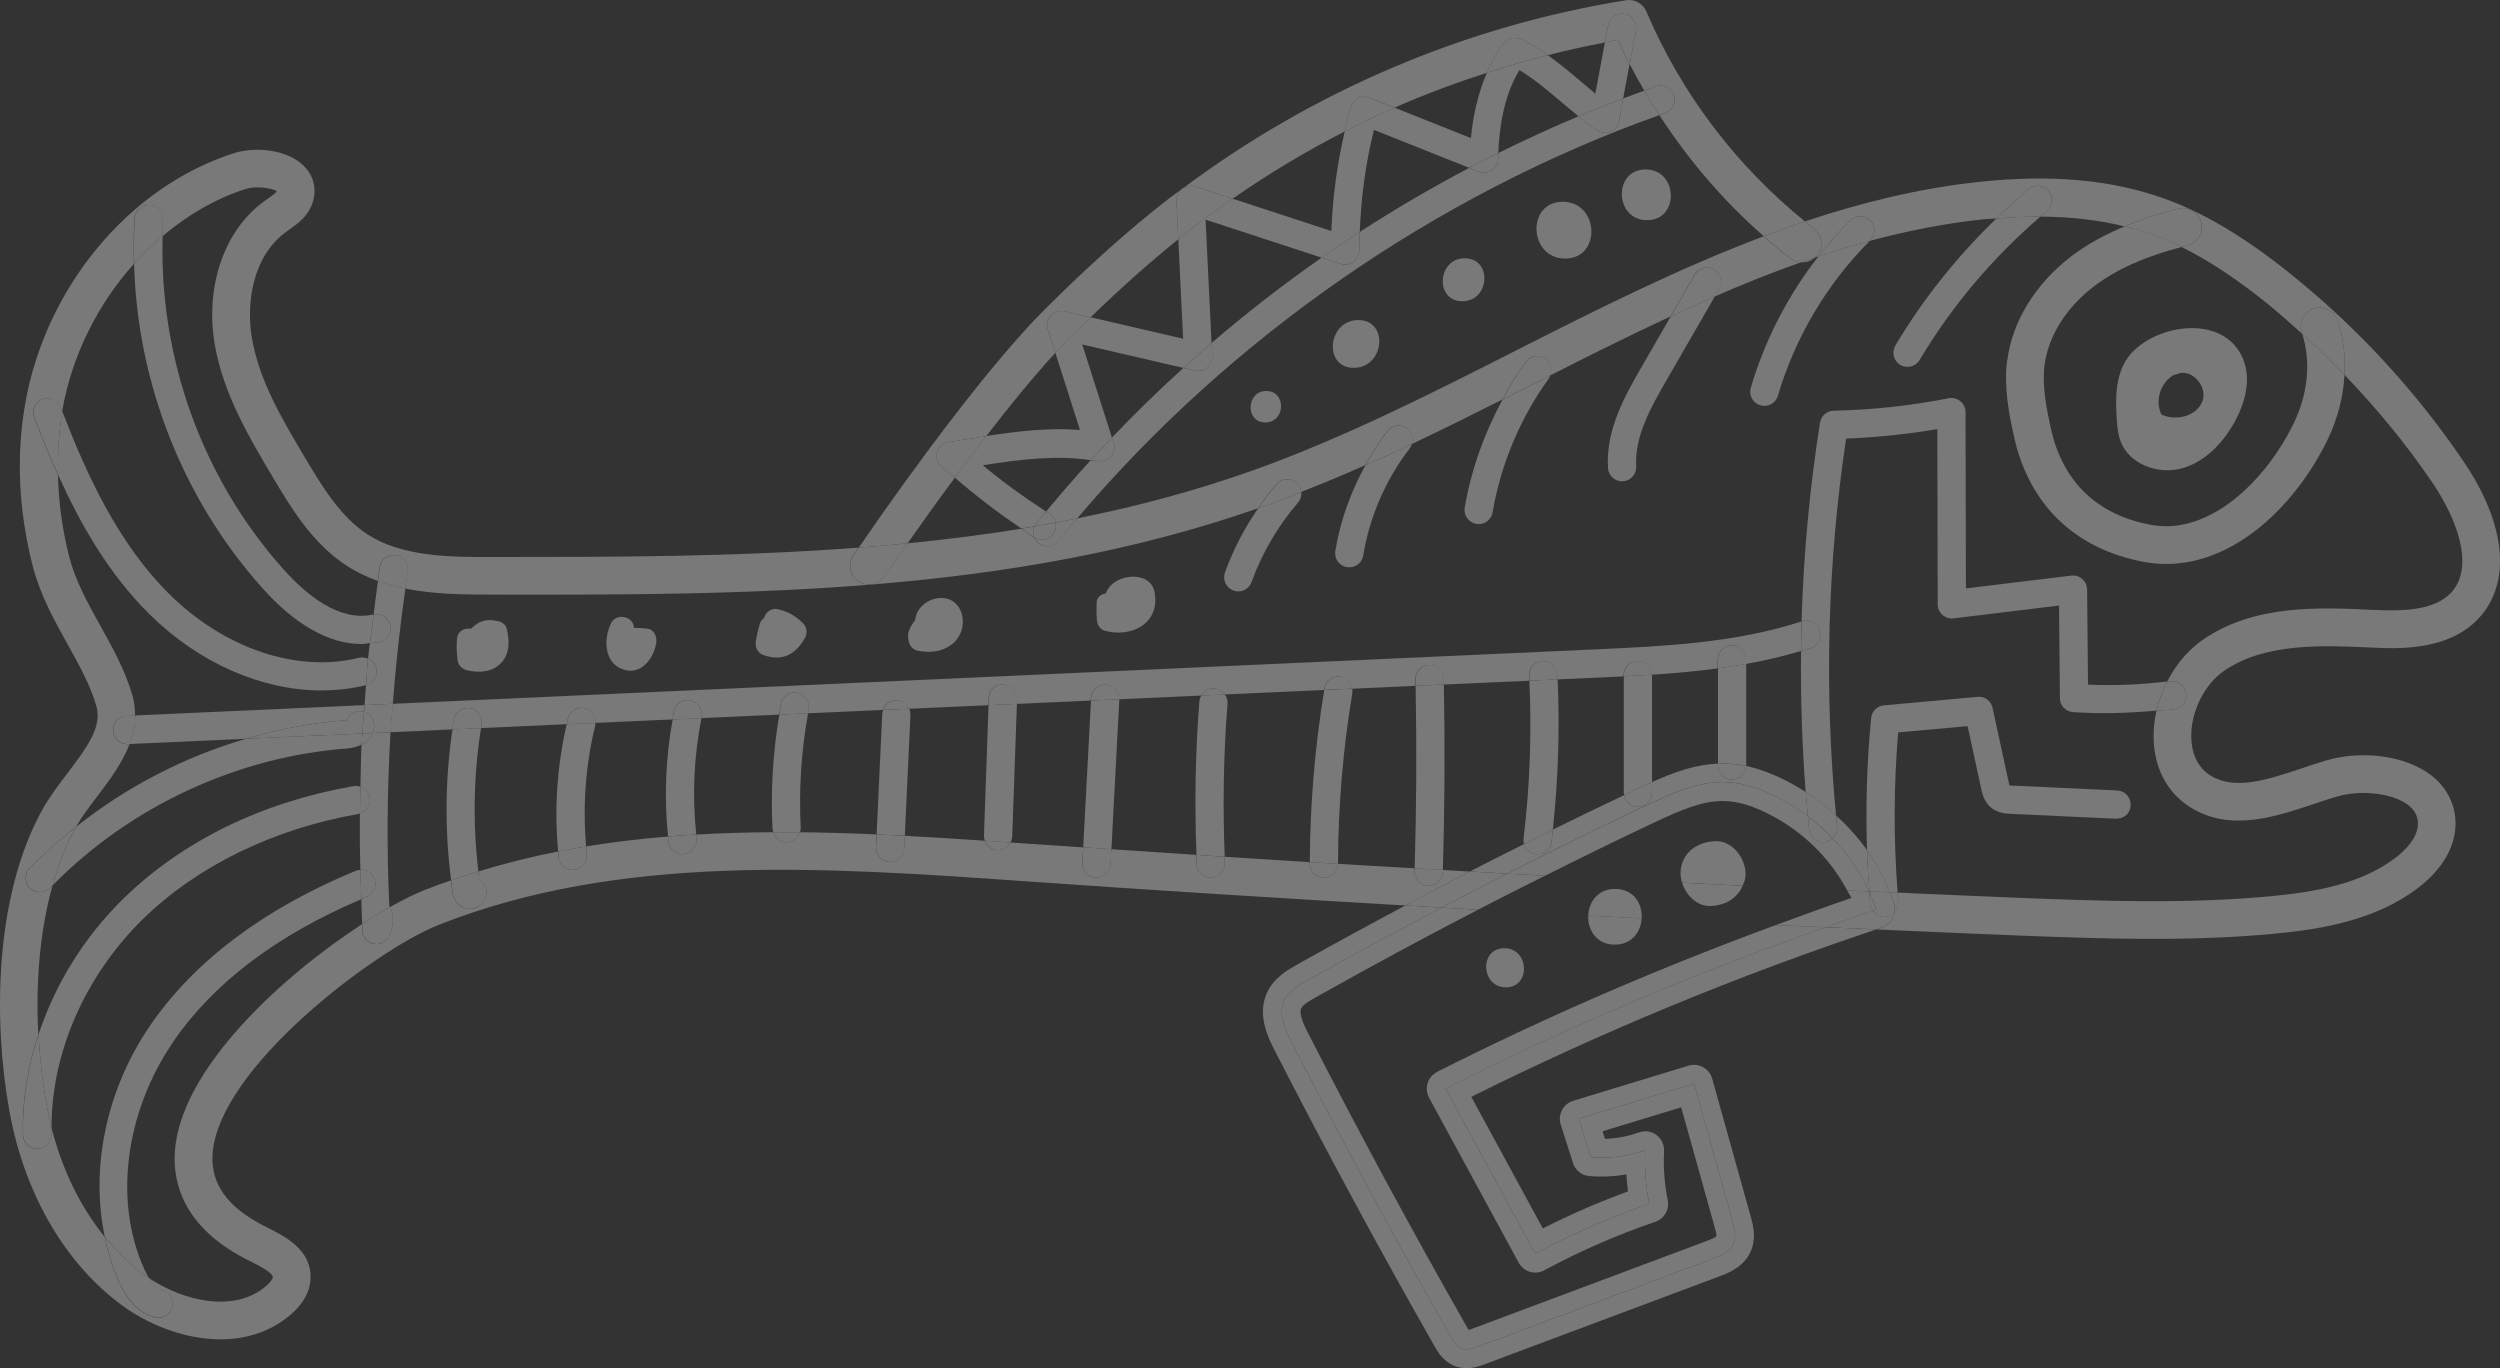 <?xml version="1.0" encoding="UTF-8"?><svg id="Layer_2" xmlns="http://www.w3.org/2000/svg" viewBox="0 0 523.75 286.63"><rect x="0" y="0" width="523.75" height="286.63" fill="#333333" stroke="none"/><g id="Layer_1-2"><g opacity=".34"><path d="m465.99,140.51c8.53-5.89,20.73-5.3,30.57-4.86,5.72.29,16.37.78,22.77-6.16,6.87-7.44,5.68-19.67-3.16-32.74-10.16-14.99-22.49-28.33-36.64-39.64-9.51-7.6-17.81-12.53-26.15-15.52-11.11-3.98-23.88-5.11-39.08-3.45-12.43,1.36-24.45,4.33-36.16,8.24.64.52,1.25,1.07,1.91,1.58,1.72,1.33,2.04,3.81.7,5.54-.15.19-.35.29-.52.44.25-.08.5-.15.74-.23,2.06-2.64,4.28-5.16,6.65-7.53,1.16-1.15,3.03-1.15,4.19,0,1.15,1.16,1.15,3.03,0,4.19-.03.03-.05.06-.08.09,7.65-2.05,15.43-3.61,23.43-4.48,1.08-.12,2.05-.12,3.1-.21,2.19-2.11,4.42-4.19,6.76-6.15,1.25-1.05,3.12-.88,4.17.37,1.05,1.25.88,3.12-.37,4.17-.47.39-.88.83-1.34,1.22,6.39.03,12.23.71,17.6,2.05,3.38-1.41,7.07-2.66,11.3-3.72,2.11-.52,4.26.76,4.79,2.87.53,2.11-.76,4.26-2.87,4.79-.45.11-.83.25-1.28.37,5.51,2.72,11.22,6.46,17.58,11.54,2.65,2.12,5.17,4.37,7.68,6.63-.03-.08-.03-.16-.05-.24-.71-2.06.39-4.31,2.45-5.01,2.06-.7,4.31.39,5.01,2.45,1.23,3.58,1.7,7.47,1.48,11.42,6.75,7.02,12.97,14.55,18.46,22.65,5.13,7.58,8.85,17.59,3.9,22.95-3.6,3.9-10.45,3.91-16.6,3.63-11-.53-24.7-1.16-35.41,6.25-3.12,2.15-5.68,5.24-7.49,8.76.22-.03.45-.03.67-.06,1.6-.16,3.1.95,3.31,2.57.2,1.62-.95,3.1-2.57,3.31-1.21.15-2.43.17-3.65.28-.44,1.94-.66,3.93-.61,5.89.17,6.32,2.95,11.46,7.84,14.46,8.24,5.07,17.58,1.94,25.82-.82,1.54-.51,3.06-1.02,4.56-1.47,5.14-1.54,11.77-.8,15.06,1.69,1.45,1.1,2.11,2.38,2.09,4.04-.05,3.03-2.93,5.7-4.65,7.01-7.33,5.63-17.31,7.25-26.12,8.08-17.82,1.7-36.19.98-52.38.36-8.59-.33-17.23-.74-25.85-1.11.05.62.07,1.25.12,1.88.07.85-.23,1.63-.76,2.22-.2,1.44-1.16,2.71-2.63,3.2-.4.13-.79.28-1.18.42,10,.43,20.02.9,29.99,1.28,16.45.63,35.08,1.35,53.44-.39,9.92-.94,21.25-2.83,30.17-9.68,4.91-3.78,7.66-8.44,7.73-13.15.07-4.14-1.79-7.85-5.22-10.45-5.33-4.04-14.41-5.26-22.08-2.96-1.57.47-3.17,1.01-4.79,1.55-7.24,2.43-14.09,4.71-19.19,1.58-3.25-1.99-4.01-5.42-4.08-7.95-.14-5.36,2.7-11.14,6.92-14.05Z" fill="#fff" stroke-width="0"/><path d="m302.28,182.25c0,.13,0,.27,0,.4-.05,1.6-1.36,2.87-2.96,2.87h-.09c-1.63-.05-2.92-1.42-2.87-3.05,0-.19,0-.37,0-.56-5.36-.31-10.71-.62-16.07-.94-.04,1.6-1.34,2.89-2.95,2.89h-.01c-1.64,0-2.96-1.33-2.95-2.97,0-.09,0-.18,0-.27-5.95-.37-11.88-.75-17.82-1.13.02.42,0,.85.02,1.26.07,1.63-1.19,3.02-2.82,3.09h-.13c-1.58,0-2.89-1.24-2.96-2.82-.03-.64,0-1.29-.03-1.93-5.94-.39-11.88-.78-17.82-1.18l-.17,3.14c-.09,1.58-1.39,2.8-2.95,2.8h-.16c-1.63-.09-2.88-1.48-2.8-3.11l.17-3.22c-3.92-.27-7.85-.51-11.77-.78-1.15-.08-2.31-.16-3.46-.24-.5.94-1.47,1.6-2.6,1.6h-.11c-1.25-.04-2.28-.86-2.67-1.97-5.57-.38-11.16-.73-16.75-1.03l-.12,2.67c-.08,1.58-1.38,2.82-2.96,2.82h-.14c-1.63-.08-2.89-1.46-2.82-3.1l.12-2.68c-5.35-.24-10.71-.4-16.05-.46-.35,1.16-1.38,2.04-2.66,2.11h-.15c-1.32,0-2.41-.89-2.78-2.11-5.41.02-10.8.18-16.16.49.03.28.03.56.06.84.19,1.62-.98,3.09-2.6,3.27-.12.01-.23.02-.34.02-1.48,0-2.76-1.11-2.93-2.62-.04-.37-.05-.73-.08-1.1-5.76.47-11.48,1.15-17.16,2.08.05.55.05,1.1.11,1.66.17,1.62-1,3.08-2.63,3.26-.11,0-.21.01-.32.01-1.49,0-2.77-1.12-2.94-2.64-.04-.41-.04-.82-.08-1.23-5.63,1.1-11.2,2.49-16.71,4.18.07.56.09,1.12.16,1.67.49.29.9.7,1.15,1.17.63,1.19.47,2.67-.41,3.77-.6.75-1.77,1.26-2.8,1.26-.24,0-.47-.03-.68-.08-.72-.19-2.49-.92-2.89-3.65-.11-.76-.15-1.52-.25-2.28-1.88.66-3.76,1.32-5.63,2.06-2.02.8-4.49,2.03-7.19,3.56.16.25.32.51.39.81.45,1.76.24,3.69-.58,5.31-.51,1.01-1.54,1.62-2.64,1.62-.2,0-.4-.02-.6-.06-1.31-.27-2.27-1.39-2.35-2.72-.03-.47-.02-.94-.05-1.4-16.65,10.83-38.33,30.49-39.23,48.01-.33,6.39,1.96,15.41,14.73,22.06l1.22.62c1.61.81,4.6,2.32,4.59,3.26,0,.23-.29.9-1.35,1.82-6.47,5.63-17.07,3.4-24.64-1.65.88,1.44,1.8,2.3,2.75,2.54,1.58.4,2.55,2.01,2.15,3.59-.34,1.34-1.55,2.24-2.87,2.24-.24,0-.48-.03-.72-.09-4.71-1.19-6.93-6.05-7.65-7.65-1.33-2.93-2.22-6.06-2.9-9.26-5.08-6.27-8.91-14.08-11.15-22.93,0,.49-.06.99-.04,1.48.05,1.63-1.23,3-2.87,3.05h-.09c-1.59,0-2.91-1.26-2.96-2.87-.22-7.02.94-14.16,3.22-21.08-.55-10.24.19-21.31,2.99-31.27-.18.18-.38.34-.56.53-.58.6-1.35.9-2.13.9s-1.48-.27-2.06-.83c-1.18-1.14-1.21-3.01-.07-4.19,3.03-3.13,6.33-5.98,9.74-8.69,1.19-2.07,2.76-4.17,4.45-6.39,2.55-3.35,5.24-6.96,6.76-10.92l-.36.02h-.14c-1.57,0-2.88-1.24-2.96-2.82-.07-1.63,1.19-3.01,2.82-3.09l1.78-.08c0-1.36-.11-2.74-.53-4.18-1.49-5.2-4.14-9.98-6.71-14.6-2.72-4.89-5.28-9.51-6.56-14.55-1.47-5.78-2.21-11.49-2.35-17.11-1.84-4.08-3.49-8.14-4.99-12.05-.58-1.52.18-3.24,1.71-3.82,1.52-.57,3.23.18,3.82,1.71.11.29.23.58.34.87,2.01-11.71,7.47-22.46,15.04-30.92-.09-3.19-.07-6.38.14-9.58.11-1.63,1.57-2.85,3.14-2.76,1.63.11,2.87,1.51,2.76,3.14-.07,1.13-.01,2.26-.05,3.4,5.22-4.39,11.07-7.86,17.4-9.87.8-.26,1.68-.35,2.52-.35,1.92,0,3.69.5,4.01.8-.12.35-1.21,1.12-1.87,1.57l-.78.55c-8.33,6.05-12.39,17.78-10.35,29.89,1.74,10.36,7.22,19.58,12.06,27.72,3.92,6.59,8.36,14.06,15.67,18.79,2.05,1.33,4.22,2.33,6.44,3.13.14-.97.23-1.96.38-2.93.26-1.62,1.79-2.72,3.38-2.47,1.62.26,2.72,1.77,2.47,3.38-.19,1.2-.3,2.41-.48,3.62,6.05,1.22,12.22,1.26,17.61,1.27,53.71.09,109.04.08,161.03-18.08,1.2-1.74,2.47-3.44,3.86-5.06,1.07-1.24,2.94-1.37,4.18-.31.59.51.92,1.21,1,1.94,4.52-1.77,9.01-3.63,13.46-5.62,1.37-2.48,2.86-4.89,4.59-7.13,1-1.31,2.87-1.54,4.15-.53,1.02.79,1.36,2.1.98,3.25,6.4-3.03,12.72-6.17,18.98-9.33,1.48-2.73,3.09-5.38,4.91-7.9.95-1.32,2.79-1.64,4.13-.66,1.14.82,1.46,2.29.94,3.53,8.49-4.31,16.89-8.49,25.26-12.39l5.04-8.74c.82-1.41,2.62-1.91,4.04-1.08,1.42.81,1.9,2.62,1.08,4.04l-.93,1.62c6-2.61,12.03-5.04,18.12-7.18-.76-.05-1.51-.24-2.16-.74-1.95-1.51-3.85-3.08-5.7-4.7-17.71,6.69-34.79,15.26-51.52,23.75-17.92,9.1-36.45,18.5-55.38,25.26-12.1,4.32-24.44,7.59-36.93,10.1-1.33,1.57-2.68,3.13-3.97,4.73-.59.72-1.44,1.1-2.3,1.1-.65,0-1.32-.21-1.86-.65-.39-.32-.64-.72-.83-1.15-.02,0-.03,0-.05-.01-.92-.58-1.77-1.26-2.68-1.87-7.92,1.29-15.89,2.28-23.88,3.07-1.77,2.53-3.4,4.87-4.77,6.9-.77,1.13-2,1.73-3.27,1.73-.76,0-1.53-.22-2.21-.68-1.8-1.22-2.27-3.68-1.05-5.48.34-.5.73-1.06,1.09-1.58-25.76,1.97-51.76,1.97-77.34,1.97-8.13,0-18.24-.02-25.53-4.74-5.76-3.73-9.69-10.35-13.17-16.2-4.7-7.91-9.57-16.09-11.06-25-1.18-6.97,0-16.97,7.21-22.2l.66-.47c1.63-1.14,3.85-2.69,4.81-5.47.98-2.83.36-5.66-1.71-7.77-3.46-3.55-10.17-4.18-14.67-2.77-22.05,7-39.68,28.25-43.85,52.89-1.83,10.82-1.29,22.11,1.63,33.56,1.54,6.03,4.47,11.32,7.31,16.43,2.46,4.43,4.78,8.61,6.03,12.95,1.19,4.17-1.5,8.12-6.08,14.13-1.86,2.45-3.79,4.98-5.27,7.66C-1.25,187.97-1.36,214.08,1.91,232.43c3.02,16.98,11.09,31.31,22.7,40.33,6.05,4.7,13.98,7.83,21.57,7.83,5.37,0,10.58-1.57,14.83-5.27,3.29-2.87,4.03-5.73,4.06-7.63.11-5.9-5.33-8.64-8.93-10.45l-1.12-.57c-7.37-3.84-10.81-8.63-10.5-14.66.93-18.08,34.08-42.97,47.27-48.2,38.22-15.16,81.22-12.12,123.05-9.18,26.41,1.86,52.98,3.52,79.57,5.07,4.5-2.4,8.99-4.79,13.51-7.11-1.88-.11-3.76-.22-5.64-.33Z" fill="#fff" stroke-width="0"/><path d="m380.23,53.95c-.96.32-1.91.66-2.86,1,1.04.07,2.06-.27,2.86-1Z" fill="#fff" stroke-width="0"/><path d="m200.03,100.08c-.93-.81-1.92-1.54-2.83-2.37-.84-.77-1.17-1.96-.83-3.04.33-1.09,1.26-1.89,2.39-2.06l4.03-.64c1.24-.2,2.54-.4,3.82-.59,4.98-6.45,10.01-12.6,14.48-17.46l-1.57-4.91c-.32-1.02-.08-2.12.64-2.9.72-.78,1.8-1.11,2.85-.88l5.45,1.26c6.41-6.21,12.49-11.62,18.39-16.36l-.39-8.11c-.04-.89.36-1.71,1.01-2.3-.88.66-1.81,1.27-2.68,1.95-8.31,6.45-16.86,14.1-26.13,23.37-11.24,11.26-27.62,33.41-38.75,49.69,3.41-.26,6.82-.56,10.22-.9,2.94-4.18,6.32-8.9,9.91-13.75Z" fill="#fff" stroke-width="0"/><path d="m250.33,39.06l7.88,2.58c7.52-5.22,15.37-9.94,23.51-14.1.4-1.71.8-3.42,1.28-5.12.23-.81.78-1.48,1.54-1.85.76-.37,1.62-.4,2.41-.1l5.22,2.08c6.31-2.78,12.78-5.18,19.34-7.31.94-2.17,2.05-4.3,3.55-6.19.83-1.04,2.25-1.4,3.48-.88,1.93.82,3.84,2.02,5.73,3.38,3.96-1,7.95-1.89,11.97-2.65l.68-3.62c.3-1.6,1.87-2.65,3.45-2.36,1.6.3,2.66,1.84,2.36,3.45l-1.32,7.04c.97,1.89,2,3.74,3.06,5.57.81-.29,1.61-.61,2.43-.9,1.56-.52,3.23.27,3.78,1.81.54,1.55-.27,3.23-1.81,3.78-.41.14-.82.31-1.23.46,6.1,9.4,13.43,17.97,21.87,25.37,2.86-1.08,5.73-2.14,8.63-3.11-14.45-11.71-25.93-26.84-33.22-43.98-.71-1.67-2.49-2.65-4.25-2.36-33.59,5.37-65.55,19-92.77,39.34.73-.44,1.62-.61,2.44-.34Z" fill="#fff" stroke-width="0"/><path d="m375.21,54.21c.65.5,1.4.69,2.16.74.95-.34,1.91-.68,2.86-1,.17-.15.37-.26.52-.44,1.33-1.72,1.02-4.2-.7-5.54-.65-.51-1.26-1.06-1.91-1.58-2.9.97-5.77,2.03-8.63,3.11,1.85,1.62,3.75,3.19,5.7,4.7Z" fill="#fff" stroke-width="0"/><path d="m179.86,121.78c.68.46,1.45.68,2.21.68,1.27,0,2.5-.6,3.27-1.73,1.38-2.03,3-4.38,4.77-6.9-3.4.34-6.81.63-10.22.9-.35.51-.74,1.07-1.09,1.58-1.22,1.8-.75,4.26,1.05,5.48Z" fill="#fff" stroke-width="0"/><path d="m302.86,228.09c6.26,11.52,12.52,23.04,18.78,34.56,7.66-4.13,15.65-7.62,23.88-10.43-.75-3.7-1.03-7.5-.84-11.27-3.62,1.31-7.53,1.82-11.36,1.5l-2.57-8.07c8.05-2.45,16.11-4.91,24.16-7.36l8.06,28.84c.43,1.55.86,3.25.2,4.73-.75,1.68-2.65,2.48-4.37,3.13-16.35,6.12-32.69,12.24-49.04,18.36-1.18.44-2.5.88-3.66.39-.98-.42-1.58-1.41-2.11-2.34-11.62-20.38-22.78-41.02-33.46-61.9-1.38-2.7-2.77-5.88-1.5-8.63.88-1.89,2.8-3.04,4.62-4.06,9.37-5.28,18.84-10.38,28.36-15.39-2.53-.14-5.07-.3-7.6-.45-7.6,4.05-15.18,8.17-22.7,12.4-1.92,1.08-4.81,2.71-6.26,5.84-2.2,4.74.35,9.7,1.57,12.08,10.69,20.88,21.98,41.77,33.55,62.07.65,1.14,1.75,3.04,3.99,4.01.91.39,1.81.53,2.66.53,1.65,0,3.09-.54,3.92-.86l49.03-18.36c1.79-.66,5.12-1.91,6.6-5.22,1.26-2.84.47-5.69-.01-7.39l-8.06-28.84c-.28-1.02-.97-1.89-1.9-2.39-.93-.51-2.03-.62-3.05-.32l-24.16,7.36c-1.01.31-1.86,1.01-2.35,1.94-.49.93-.59,2.03-.27,3.03l2.57,8.07c.48,1.52,1.83,2.6,3.42,2.73,2.59.23,5.21.1,7.77-.34.07,1.19.18,2.38.33,3.56-6.09,2.22-12.07,4.83-17.84,7.75l-14.98-27.57c27.36-13.63,55.88-25.4,84.83-35.07-3.53-.15-7.05-.29-10.59-.45-27.24,9.55-53.9,20.79-79.65,33.83Z" fill="#fff" stroke-width="0"/><path d="m373.21,167.49c1.94,1.03,3.78,2.25,5.54,3.56-.16-1.7-.31-3.41-.44-5.11-1.06-.68-2.13-1.34-3.25-1.93-3.4-1.81-6.43-2.94-9.26-3.55-.06,1.58-1.34,2.84-2.93,2.84s-2.96-1.32-2.96-2.96v-.36c-4.58.18-8.93,1.67-13.81,3.86v2.26c0,1.63-1.32,2.96-2.96,2.96-1.47,0-2.63-1.09-2.86-2.49-4.99,2.37-9.97,4.76-14.96,7.22-.09.85-.15,1.71-.25,2.56-.18,1.5-1.46,2.61-2.93,2.61-.12,0-.24,0-.36-.02-1.21-.14-2.17-1-2.49-2.11-3.79,1.9-7.58,3.79-11.37,5.74,2.61.15,5.22.31,7.84.46,9.54-4.85,19.14-9.6,28.82-14.16,11.09-5.23,17.3-7.43,28.63-1.39Z" fill="#fff" stroke-width="0"/><path d="m383.92,175.61c3.15,3.26,5.78,7,7.65,11.14.02,0,.03,0,.05,0-.21-2.87-.38-5.75-.47-8.63-1.86-2.63-4.05-5.06-6.48-7.28.07.78.12,1.56.2,2.35.1.95-.3,1.81-.95,2.42Z" fill="#fff" stroke-width="0"/><path d="m391.62,186.86s0-.07,0-.1c-.02,0-.03,0-.05,0,.02.04.04.07.05.11Z" fill="#fff" stroke-width="0"/><path d="m396.91,191.1c-.49.54-1.16.92-1.94.98-.08,0-.17,0-.26,0-.99,0-1.84-.52-2.38-1.29-3.3,1.1-6.55,2.31-9.82,3.46,3.53.16,7.06.3,10.59.45.4-.13.79-.28,1.18-.42,1.47-.49,2.43-1.77,2.63-3.2Z" fill="#fff" stroke-width="0"/><path d="m315.75,183.04c-2.61-.14-5.22-.31-7.84-.46-4.51,2.33-9.01,4.72-13.51,7.11,2.53.15,5.07.3,7.6.45,4.56-2.4,9.14-4.77,13.74-7.1Z" fill="#fff" stroke-width="0"/><path d="m301.07,224.57c-.95.48-1.67,1.33-1.98,2.35-.32,1.02-.21,2.12.3,3.06l18.78,34.56c1.04,1.91,3.42,2.63,5.34,1.59,7.44-4.01,15.27-7.43,23.29-10.17,1.87-.64,2.98-2.57,2.59-4.51-.68-3.39-.94-6.85-.77-10.3.07-1.32-.53-2.58-1.59-3.37-1.06-.78-2.43-.99-3.68-.54-2.27.82-4.69,1.28-7.11,1.35l-.51-1.59,16.48-5.02,6.97,24.96c.12.42.48,1.71.42,2.01-.19.25-.92.61-2.18,1.08l-49.05,18.36c-.27.11-.5.18-.68.24-.11-.17-.21-.35-.27-.45-11.51-20.19-22.74-40.97-33.38-61.75-.6-1.18-2.01-3.92-1.44-5.17.38-.82,1.94-1.7,2.98-2.28,11.25-6.33,22.62-12.47,34.04-18.38-2.54-.14-5.07-.3-7.61-.45-9.52,5.01-18.99,10.11-28.36,15.39-1.82,1.02-3.74,2.17-4.62,4.06-1.27,2.75.12,5.93,1.5,8.63,10.69,20.88,21.84,41.52,33.46,61.9.53.93,1.13,1.92,2.11,2.34,1.16.49,2.48.05,3.66-.39,16.35-6.12,32.69-12.24,49.04-18.36,1.72-.65,3.62-1.44,4.37-3.13.66-1.47.23-3.17-.2-4.73l-8.06-28.84c-8.05,2.45-16.11,4.91-24.16,7.36l2.57,8.07c3.84.32,7.74-.19,11.36-1.5-.19,3.77.1,7.57.84,11.27-8.23,2.81-16.23,6.31-23.88,10.43-6.26-11.52-12.52-23.04-18.78-34.56,25.76-13.04,52.41-24.27,79.65-33.83-3.51-.16-6.99-.29-10.5-.45-24.19,8.89-47.99,19.14-70.94,30.75Zm-27.38-19.04h-.05.05Zm34.27,73.5h.05-.05Z" fill="#fff" stroke-width="0"/><path d="m346.26,172.45c6.23-2.93,10.43-4.64,14.63-4.64,3.19,0,6.39.98,10.47,3.16,6.82,3.64,12.23,9.18,15.62,15.59,1.54.07,3.07.13,4.6.2-1.87-4.14-4.5-7.88-7.65-11.14-.46.43-1.02.75-1.69.82-.1,0-.2.01-.3.01-1.5,0-2.78-1.13-2.94-2.66-.09-.91-.15-1.83-.23-2.74-1.76-1.31-3.6-2.53-5.54-3.56-11.33-6.04-17.54-3.84-28.63,1.39-9.68,4.56-19.28,9.31-28.82,14.16,2.64.15,5.27.29,7.9.43,7.53-3.77,15.07-7.47,22.6-11.02Z" fill="#fff" stroke-width="0"/><path d="m391.62,186.86s-.04-.07-.05-.11c-1.53-.07-3.07-.13-4.6-.2.28.53.65,1.03.9,1.57-5.31,1.8-10.58,3.75-15.85,5.69,3.51.16,7,.29,10.5.45,3.28-1.15,6.53-2.37,9.82-3.46-.29-.41-.51-.88-.56-1.42-.07-.84-.1-1.69-.16-2.53Z" fill="#fff" stroke-width="0"/><path d="m323.65,183.47c-2.63-.14-5.26-.28-7.9-.43-4.6,2.34-9.18,4.7-13.74,7.1,2.54.14,5.07.3,7.61.45,4.67-2.42,9.35-4.78,14.03-7.12Z" fill="#fff" stroke-width="0"/><path d="m81.82,153.4l-3.76.17c-.16.4-.31.8-.59,1.14-.49.6-1.1.99-1.73,1.3-.15,2.94-.15,5.89-.23,8.84.98.34,1.78,1.16,1.96,2.25.26,1.49-.67,2.87-2.08,3.29-.04,3.94,0,7.88.1,11.83,1.23-.08,2.45.56,2.95,1.78.62,1.51-.1,3.24-1.6,3.87-.39.16-.75.34-1.14.51.07,1.74.08,3.47.17,5.21,2.03-1.32,3.99-2.51,5.82-3.55-.05-.08-.07-.19-.13-.27-.56-12.11-.45-24.25.25-36.36Z" fill="#fff" stroke-width="0"/><path d="m81.76,130.93c.37,1.59-.62,3.18-2.21,3.55-.67.16-1.36.16-2.04.23-.12,1.09-.3,2.18-.41,3.27.83.35,1.5,1.03,1.73,1.97.39,1.58-.58,3.17-2.15,3.57-.12,1.39-.21,2.79-.31,4.19l5.93-.27c.61-8.08,1.47-16.13,2.64-24.14-1.94-.39-3.86-.92-5.75-1.6-.35,2.33-.61,4.67-.91,7.01,1.55-.33,3.11.64,3.47,2.21Z" fill="#fff" stroke-width="0"/><path d="m85.42,119.7c.26-1.61-.85-3.13-2.47-3.38-1.59-.26-3.13.85-3.38,2.47-.15.97-.23,1.96-.38,2.93,1.89.69,3.81,1.21,5.75,1.6.18-1.2.29-2.41.48-3.62Z" fill="#fff" stroke-width="0"/><path d="m75.92,194.99c.08,1.33,1.05,2.45,2.35,2.72.2.04.4.06.6.06,1.1,0,2.13-.61,2.64-1.62.82-1.61,1.03-3.55.58-5.31-.08-.3-.24-.56-.39-.81-1.84,1.04-3.79,2.23-5.82,3.55.03.47.02.94.05,1.4Z" fill="#fff" stroke-width="0"/><path d="m437.44,143.44l-.19-19.94c0-.84-.37-1.64-1.01-2.2-.63-.56-1.48-.81-2.31-.71l-22.07,2.68-.08-36.94c0-.89-.4-1.72-1.08-2.28-.68-.56-1.58-.79-2.45-.62-7.89,1.57-16,2.44-24.09,2.61-1.44.03-2.64,1.08-2.87,2.5-2.17,13.8-3.45,27.72-3.87,41.66.02,0,.03,0,.05-.02,1.55-.52,3.23.34,3.73,1.9.51,1.56-.34,3.22-1.9,3.73-.66.21-1.32.38-1.98.57-.11,9.86.21,19.72.97,29.55,2.28,1.46,4.39,3.11,6.36,4.91-2.49-26.29-1.8-52.83,2.11-78.96,6.41-.24,12.81-.91,19.11-1.99l.08,36.73c0,.85.36,1.65,1,2.21.64.56,1.48.82,2.32.72l22.1-2.69.18,19.4c0,1.55,1.21,2.82,2.75,2.93,5.81.39,11.67.21,17.49-.32.48-2.11,1.24-4.17,2.23-6.1-5.49.66-11.04.9-16.58.66Z" fill="#fff" stroke-width="0"/><path d="m455.44,148.6c1.62-.21,2.77-1.69,2.57-3.31-.21-1.62-1.71-2.73-3.31-2.57-.22.03-.45.03-.67.06-.99,1.93-1.75,3.98-2.23,6.1,1.21-.11,2.44-.13,3.65-.28Z" fill="#fff" stroke-width="0"/><path d="m383.92,175.61c.65-.61,1.05-1.47.95-2.42-.08-.78-.13-1.56-.2-2.35-1.96-1.8-4.08-3.45-6.36-4.91.13,1.71.28,3.41.44,5.11,1.85,1.38,3.57,2.9,5.17,4.56Z" fill="#fff" stroke-width="0"/><path d="m378.75,171.05c.09.91.14,1.83.23,2.74.15,1.53,1.44,2.66,2.94,2.66.1,0,.2,0,.3-.01.67-.07,1.24-.39,1.69-.82-1.6-1.66-3.32-3.18-5.17-4.56Z" fill="#fff" stroke-width="0"/><path d="m420.47,75.68c-.66,5.49.37,10.84,1.48,15.84,3.14,14.25,12.83,23.56,27.26,26.21,1.56.28,3.1.42,4.62.42,14.58,0,27.24-12.52,33.8-26.03,2.12-4.38,3.29-9.03,3.55-13.59-2.86-2.98-5.82-5.86-8.89-8.62,1.89,5.71,1.27,12.53-1.75,18.76-5.74,11.84-17.56,23.58-29.89,21.29-11.27-2.07-18.53-9.03-20.98-20.16-.96-4.34-1.86-8.93-1.35-13.19.74-6.09,4.5-12.14,10.34-16.6,4.67-3.57,10.58-6.2,18.38-8.27-2.12-1.05-4.22-1.98-6.3-2.72-1.8-.65-3.72-1.11-5.64-1.59-4.26,1.78-7.99,3.83-11.23,6.32-7.51,5.75-12.38,13.74-13.37,21.92Z" fill="#fff" stroke-width="0"/><path d="m457.01,51.75c.44-.12.82-.25,1.28-.37,2.11-.53,3.4-2.67,2.87-4.79-.53-2.11-2.68-3.39-4.79-2.87-4.23,1.06-7.92,2.3-11.3,3.72,1.92.48,3.84.94,5.64,1.59,2.08.75,4.18,1.67,6.3,2.72Z" fill="#fff" stroke-width="0"/><path d="m491.17,78.53c.22-3.95-.25-7.84-1.48-11.42-.71-2.06-2.95-3.15-5.01-2.45-2.06.71-3.16,2.96-2.45,5.01.03.08.03.16.05.24,3.07,2.77,6.03,5.65,8.89,8.62Z" fill="#fff" stroke-width="0"/><path d="m444.29,92.54c1.82,4.73,7.8,6.91,12.7,5.61,4.9-1.3,8.69-5.29,11.15-9.73,2.24-4.05,3.56-9.04,1.75-13.3-1.83-4.32-5.79-6.21-10.08-6.37-4.97-.18-10.37,1.96-13.38,5.35-3.23,3.64-3.32,9.02-2.96,13.88.12,1.55.26,3.11.82,4.56Zm11.23-14.05l.39-.03c2.99-1.6,6.71,2.43,5.5,5.59-1.2,3.17-5.55,4.24-8.6,2.78-1.42-2.9-.15-6.83,2.71-8.34Z" fill="#fff" stroke-width="0"/><path d="m72.38,150.9c.11,0,.2-.02.29-.03.38-.98,1.26-1.73,2.37-1.88.42-.05.84,0,1.22.1.03-.46.07-.91.1-1.37l-48.04,2.17c0,2.09-.43,4.07-1.15,5.98l24.37-1.1c6.8-1.99,13.78-3.35,20.84-3.87Z" fill="#fff" stroke-width="0"/><path d="m94.79,152.81c.1-.67.14-1.34.25-2.01.27-1.61,1.81-2.71,3.4-2.44,1.61.26,2.71,1.79,2.44,3.4-.04.26-.06.52-.1.77l17.94-.81c.09-.39.14-.79.23-1.18.39-1.59,1.98-2.55,3.58-2.17,1.42.35,2.29,1.67,2.19,3.08l16.18-.73c.1-.56.16-1.12.27-1.68.32-1.6,1.9-2.68,3.49-2.31,1.6.32,2.63,1.88,2.31,3.49-.02.08-.02.15-.04.23l16.31-.74c.12-.74.21-1.48.35-2.22.3-1.61,1.89-2.65,3.45-2.36,1.61.3,2.67,1.85,2.36,3.45-.05.29-.08.57-.14.86l15.72-.71c.38-1.19,1.43-2.02,2.91-2.02,1.16.05,2.1.78,2.54,1.78l16.63-.75.05-1.46c.06-1.63,1.18-2.97,3.06-2.85,1.63.06,2.91,1.43,2.85,3.06l-.03.98,15.52-.7.03-.53c.09-1.63,1.51-2.75,3.11-2.8,1.62.09,2.85,1.46,2.8,3.06l17.18-.78c.56-.98,1.62-1.64,2.79-1.48.91.07,1.65.56,2.14,1.25l20.83-.94c.02-.12.03-.23.05-.35.27-1.61,1.83-2.7,3.4-2.43,1.3.22,2.23,1.27,2.4,2.52l13.28-.6c0-.45,0-.9-.01-1.35-.03-1.63,1.26-2.99,2.89-3.02h.06c1.61,0,2.92,1.28,2.96,2.89,0,.4,0,.81,0,1.21l17.93-.81c-.02-.33-.01-.67-.03-1-.08-1.63,1.18-3.02,2.81-3.11,1.83.04,3.02,1.18,3.11,2.81.02.34.01.69.03,1.03l7.84-.35c2-.09,4.01-.18,6.02-.29v-.25c0-1.63,1.32-2.96,2.96-2.96s2.89,1.28,2.94,2.87c4.61-.3,9.23-.71,13.83-1.33v-1.88c0-1.63,1.32-2.96,2.96-2.96s2.96,1.32,2.96,2.96v.95c3.87-.69,7.71-1.58,11.51-2.72.02-2.06.04-4.12.1-6.18-13.93,4.52-28.98,5.2-43.53,5.86l-251.6,11.39c-.15,1.98-.36,3.96-.48,5.95l12.97-.59Z" fill="#fff" stroke-width="0"/><path d="m26.55,149.98c-1.63.08-2.89,1.46-2.82,3.09.07,1.58,1.38,2.82,2.96,2.82h.14l.36-.02c.73-1.9,1.15-3.89,1.15-5.98l-1.78.08Z" fill="#fff" stroke-width="0"/><path d="m76.26,149.09c1.09.32,1.94,1.23,2.11,2.43.1.71-.05,1.39-.3,2.04l3.76-.17c.12-1.99.33-3.96.48-5.95l-5.93.27c-.03.46-.07.92-.1,1.37Z" fill="#fff" stroke-width="0"/><path d="m379.31,135.81c1.56-.51,2.4-2.17,1.9-3.73-.5-1.56-2.18-2.41-3.73-1.9-.02,0-.03,0-.05.02-.06,2.06-.07,4.12-.1,6.18.66-.2,1.32-.36,1.98-.57Z" fill="#fff" stroke-width="0"/><path d="m347.63,24.13c-1.1-1.69-2.15-3.4-3.16-5.14-1.47.53-2.94,1.08-4.41,1.63l-.9,4.8c-.18.99-.85,1.81-1.78,2.19-.93.38-1.98.27-2.8-.3-1.28-.88-2.58-1.89-3.88-2.95-5.69,2.39-11.29,4.96-16.8,7.7-.01.41-.03.83-.04,1.2,0,.97-.5,1.88-1.31,2.42-.81.53-1.83.65-2.74.29l-2.01-.8c-7.85,4.13-15.5,8.6-22.92,13.42-.05,1.29-.12,2.59-.12,3.89,0,.95-.45,1.84-1.22,2.39-.78.55-1.77.7-2.66.42l-4-1.31c-7.97,5.56-15.66,11.53-23.05,17.87l.13,2.76c.04.93-.35,1.82-1.06,2.42-.71.59-1.66.81-2.57.61l-2.41-.56c-5.15,4.67-10.15,9.54-14.97,14.59l.36,1.12c.32,1,.09,2.09-.62,2.87-.7.79-1.76,1.12-2.79.93-.46-.09-.94-.09-1.4-.17-3.2,3.5-6.31,7.09-9.34,10.75.23.15.45.31.68.46.69.44,1.14,1.12,1.31,1.86,1.51-.28,3.02-.57,4.53-.88,32.14-37.95,75.17-67.8,121.96-84.49Z" fill="#fff" stroke-width="0"/><path d="m220.76,111.71c-.56.89-1.52,1.37-2.5,1.37-.52,0-1.05-.15-1.53-.44.18.43.44.84.83,1.15.54.44,1.2.65,1.86.65.86,0,1.71-.38,2.3-1.1,1.29-1.6,2.64-3.16,3.97-4.73-1.51.3-3.02.59-4.53.88.16.74.05,1.53-.39,2.22Z" fill="#fff" stroke-width="0"/><path d="m348.86,23.67c1.54-.54,2.35-2.23,1.81-3.78-.54-1.54-2.22-2.33-3.78-1.81-.82.29-1.61.61-2.43.9,1.01,1.74,2.07,3.45,3.16,5.14.41-.15.82-.31,1.23-.46Z" fill="#fff" stroke-width="0"/><path d="m397.08,72.39c-.83,1.4-.38,3.22,1.03,4.06.47.28.99.41,1.51.41,1.01,0,1.99-.52,2.55-1.45,6.76-11.35,15.3-21.42,25.3-30.03-2.95-.01-6.03.13-9.22.39-8.19,7.9-15.32,16.79-21.17,26.61Z" fill="#fff" stroke-width="0"/><path d="m427.47,45.39c.46-.4.88-.83,1.34-1.22,1.25-1.04,1.42-2.91.37-4.17-1.05-1.25-2.91-1.43-4.17-.37-2.35,1.96-4.57,4.04-6.76,6.15,3.19-.27,6.27-.41,9.22-.39Z" fill="#fff" stroke-width="0"/><path d="m368.8,84.91c.27.08.56.13.83.13,1.28,0,2.46-.84,2.84-2.13,3.6-12.21,10.25-23.42,19.25-32.45-3.62.97-7.2,2.07-10.76,3.25-6.39,8.18-11.23,17.54-14.17,27.53-.46,1.57.43,3.21,2,3.67Z" fill="#fff" stroke-width="0"/><path d="m391.8,50.38c1.16-1.16,1.16-3.03,0-4.19-1.16-1.16-3.03-1.15-4.19,0-2.37,2.37-4.59,4.89-6.65,7.53,3.56-1.18,7.14-2.29,10.76-3.25.03-.03.05-.06.08-.09Z" fill="#fff" stroke-width="0"/><path d="m336.87,98.06c.1,1.57,1.4,2.77,2.95,2.77.06,0,.13,0,.19,0,1.63-.1,2.87-1.5,2.77-3.14-.39-6.34,3.32-12.76,6.29-17.92l10.18-17.65c-3.08,1.34-6.16,2.73-9.23,4.16l-6.07,10.53c-3.38,5.85-7.58,13.12-7.08,21.24Z" fill="#fff" stroke-width="0"/><path d="m360.18,60.51c.82-1.42.33-3.23-1.08-4.04-1.42-.82-3.22-.33-4.04,1.08l-5.04,8.74c3.07-1.43,6.15-2.82,9.23-4.16l.93-1.62Z" fill="#fff" stroke-width="0"/><path d="m309.28,109.76c.17.03.34.04.51.04,1.42,0,2.66-1.02,2.91-2.46,1.72-10.07,5.79-19.77,11.78-28.05.14-.19.19-.4.27-.61-1.07.54-2.13,1.07-3.2,1.62-2.24,1.14-4.52,2.28-6.78,3.42-3.83,7.06-6.56,14.73-7.91,22.62-.27,1.61.81,3.14,2.42,3.42Z" fill="#fff" stroke-width="0"/><path d="m324.75,78.68c.52-1.24.2-2.71-.94-3.53-1.34-.97-3.18-.66-4.13.66-1.82,2.51-3.43,5.17-4.91,7.9,2.26-1.14,4.54-2.28,6.78-3.42,1.07-.54,2.13-1.07,3.2-1.62Z" fill="#fff" stroke-width="0"/><path d="m282.21,118.81c.16.03.32.04.48.04,1.42,0,2.68-1.03,2.91-2.48,1.33-8.14,4.7-15.89,9.74-22.43.21-.27.34-.58.44-.89-3.22,1.52-6.46,2.96-9.72,4.41-3.08,5.58-5.28,11.65-6.31,17.96-.27,1.61.83,3.14,2.44,3.4Z" fill="#fff" stroke-width="0"/><path d="m294.82,89.79c-1.28-1-3.15-.77-4.15.53-1.73,2.25-3.22,4.65-4.59,7.13,3.25-1.45,6.5-2.89,9.72-4.41.38-1.16.04-2.47-.98-3.25Z" fill="#fff" stroke-width="0"/><path d="m258.41,123.72c.33.12.67.18,1.01.18,1.21,0,2.35-.75,2.78-1.96,2.21-6.11,5.49-11.71,9.73-16.64.55-.64.77-1.45.68-2.24-2.45.96-4.88,1.99-7.35,2.87-.56.2-1.12.37-1.68.56-2.87,4.16-5.21,8.64-6.95,13.43-.55,1.54.24,3.23,1.78,3.79Z" fill="#fff" stroke-width="0"/><path d="m272.62,103.07c-.08-.72-.4-1.42-1-1.94-1.23-1.05-3.11-.93-4.18.31-1.39,1.62-2.66,3.32-3.86,5.06.56-.19,1.12-.36,1.68-.56,2.47-.88,4.9-1.91,7.35-2.87Z" fill="#fff" stroke-width="0"/><path d="m247.62,39.51c-.07.05-.09.14-.16.2.14-.11.29-.21.43-.31-.09.05-.19.06-.27.12Z" fill="#fff" stroke-width="0"/><path d="m217.1,109.63c.67-.83,1.38-1.64,2.06-2.46-4.6-2.96-9.05-6.19-13.26-9.7,7.69-1.21,15.49-2.18,22.6-1.05,1.47-1.6,2.95-3.19,4.45-4.75l-6.22-19.5,21.18,4.91c1.95-1.77,3.91-3.52,5.91-5.23l-1.25-25.83,24.3,7.96c2.64-1.84,5.3-3.64,8-5.39.27-7.21,1.23-14.37,2.97-21.38l19.95,7.95c2.02-1.06,4.05-2.09,6.1-3.11.17-4.63,1.01-11.79,4.42-17.36,2.92,1.71,6.03,4.34,9.06,6.91,1.09.92,2.21,1.86,3.32,2.76,3.1-1.3,6.22-2.55,9.36-3.74l1.35-7.21c-.86-1.67-1.72-3.35-2.5-5.07-.9.16-1.78.39-2.68.56l-2,10.71c-.98-.8-1.99-1.66-3.02-2.53-2.27-1.93-4.59-3.85-6.94-5.53-4.3,1.09-8.55,2.33-12.76,3.7-2.02,4.66-2.99,9.64-3.34,13.68l-16-6.38c-3.53,1.56-7.01,3.23-10.44,4.98-1.59,6.86-2.55,13.84-2.8,20.87l-20.71-6.78c-2.91,2.02-5.79,4.08-8.59,6.25-.92.71-1.85,1.49-2.77,2.23l1.01,20.86-19.4-4.5c-1.4,1.36-2.79,2.68-4.22,4.12-1,1.01-2.07,2.14-3.15,3.31l5.16,16.19c-6.52-.54-13.28.29-19.64,1.27-2.23,2.88-4.43,5.81-6.58,8.7,4.43,3.85,9.09,7.42,13.97,10.68.93-.15,1.85-.33,2.77-.49.1-.22.17-.44.33-.64Z" fill="#fff" stroke-width="0"/><path d="m216.77,110.27c-.93.16-1.85.34-2.77.49.9.6,1.76,1.29,2.68,1.87.01,0,.03,0,.05.01-.32-.76-.3-1.61.05-2.37Z" fill="#fff" stroke-width="0"/><path d="m246.85,50.12c.92-.74,1.86-1.52,2.77-2.23,2.8-2.17,5.68-4.23,8.59-6.25l-7.88-2.58c-.82-.27-1.7-.1-2.44.34-.14.11-.29.21-.43.31-.65.59-1.05,1.42-1.01,2.3l.39,8.11Z" fill="#fff" stroke-width="0"/><path d="m228.46,66.48l-5.45-1.26c-1.05-.23-2.12.1-2.85.88-.72.78-.96,1.89-.64,2.9l1.57,4.91c1.08-1.18,2.14-2.31,3.15-3.31,1.44-1.44,2.82-2.76,4.22-4.12Z" fill="#fff" stroke-width="0"/><path d="m318.53,8.17c-1.22-.52-2.65-.16-3.48.88-1.51,1.9-2.61,4.02-3.55,6.19,4.21-1.37,8.47-2.61,12.76-3.7-1.89-1.35-3.8-2.56-5.73-3.38Z" fill="#fff" stroke-width="0"/><path d="m341.41,13.41l1.32-7.04c.3-1.61-.76-3.15-2.36-3.45-1.58-.28-3.15.76-3.45,2.36l-.68,3.62c.9-.17,1.78-.4,2.68-.56.78,1.72,1.64,3.39,2.5,5.07Z" fill="#fff" stroke-width="0"/><path d="m286.94,20.47c-.78-.31-1.65-.27-2.41.1-.75.37-1.31,1.04-1.54,1.85-.48,1.69-.89,3.41-1.28,5.12,3.44-1.75,6.91-3.43,10.44-4.98l-5.22-2.08Z" fill="#fff" stroke-width="0"/><path d="m202.78,91.97l-4.03.64c-1.13.17-2.06.97-2.39,2.06-.33,1.09,0,2.27.83,3.04.9.83,1.9,1.56,2.83,2.37,2.15-2.9,4.35-5.82,6.58-8.7-1.28.2-2.58.39-3.82.59Z" fill="#fff" stroke-width="0"/><path d="m280.88,55.28c.89.28,1.88.13,2.66-.42.77-.55,1.22-1.44,1.22-2.39,0-1.3.07-2.59.12-3.89-2.7,1.75-5.36,3.55-8,5.39l4,1.31Z" fill="#fff" stroke-width="0"/><path d="m309.81,35.96c.9.36,1.93.25,2.74-.29.81-.54,1.31-1.45,1.31-2.42,0-.37.02-.79.04-1.2-2.04,1.02-4.08,2.04-6.1,3.11l2.01.8Z" fill="#fff" stroke-width="0"/><path d="m334.58,27.31c.82.57,1.87.68,2.8.3.93-.38,1.6-1.2,1.78-2.19l.9-4.8c-3.15,1.19-6.27,2.44-9.36,3.74,1.3,1.06,2.6,2.07,3.88,2.95Z" fill="#fff" stroke-width="0"/><path d="m229.91,96.58c1.03.19,2.09-.14,2.79-.93.7-.78.94-1.87.62-2.87l-.36-1.12c-1.5,1.57-2.98,3.15-4.45,4.75.46.07.95.07,1.4.17Z" fill="#fff" stroke-width="0"/><path d="m250.34,77.63c.91.2,1.85-.02,2.57-.61.71-.6,1.1-1.49,1.06-2.42l-.13-2.76c-1.99,1.71-3.96,3.46-5.91,5.23l2.41.56Z" fill="#fff" stroke-width="0"/><path d="m216.77,110.27c1.46-.25,2.92-.51,4.38-.78-.16-.74-.61-1.42-1.31-1.86-.23-.15-.45-.31-.68-.46-.68.83-1.39,1.63-2.06,2.46-.16.19-.23.42-.33.64Z" fill="#fff" stroke-width="0"/><path d="m220.76,111.71c.44-.69.55-1.49.39-2.22-1.46.27-2.92.53-4.38.78-.35.77-.37,1.61-.05,2.37.48.29,1.01.44,1.53.44.98,0,1.94-.48,2.5-1.37Z" fill="#fff" stroke-width="0"/><path d="m100.78,152.54l-5.99.27c-1.55,10.49-1.64,21.1-.28,31.6,1.9-.66,3.8-1.28,5.71-1.86-1.19-9.99-1.02-20.06.56-30.01Z" fill="#fff" stroke-width="0"/><path d="m94.76,186.69c.4,2.73,2.17,3.46,2.89,3.65.21.05.44.08.68.08,1.03,0,2.21-.51,2.8-1.26.88-1.1,1.04-2.58.41-3.77-.25-.47-.66-.88-1.15-1.17-.08-.56-.1-1.12-.16-1.67-1.91.59-3.82,1.2-5.71,1.86.1.76.14,1.52.25,2.28Zm5.9-.87h-.05.05Z" fill="#fff" stroke-width="0"/><path d="m98.44,148.37c-1.59-.27-3.13.82-3.4,2.44-.11.67-.15,1.34-.25,2.01l5.99-.27c.04-.26.06-.52.1-.77.27-1.61-.82-3.14-2.44-3.4Z" fill="#fff" stroke-width="0"/><path d="m124.71,151.96c.04-.17,0-.33.02-.5l-6.01.27c-2.02,8.76-2.62,17.71-1.79,26.65,1.95-.38,3.9-.73,5.86-1.05-.73-8.52-.12-17.04,1.92-25.37Z" fill="#fff" stroke-width="0"/><path d="m117.01,179.61c.16,1.52,1.44,2.64,2.94,2.64.11,0,.21,0,.32-.01,1.63-.17,2.8-1.63,2.63-3.26-.06-.55-.06-1.1-.11-1.66-1.96.32-3.91.67-5.86,1.05.04.41.03.82.08,1.23Z" fill="#fff" stroke-width="0"/><path d="m122.54,148.38c-1.6-.38-3.19.58-3.58,2.17-.1.39-.14.79-.23,1.18l6.01-.27c.09-1.41-.77-2.73-2.19-3.08Z" fill="#fff" stroke-width="0"/><path d="m146.95,150.45l-6.03.27c-1.47,8.1-1.81,16.33-.96,24.52,1.96-.16,3.93-.3,5.9-.41-.85-8.15-.5-16.35,1.1-24.38Z" fill="#fff" stroke-width="0"/><path d="m140.04,176.35c.17,1.51,1.45,2.62,2.93,2.62.12,0,.23,0,.34-.02,1.62-.18,2.79-1.65,2.6-3.27-.03-.28-.03-.56-.06-.84-1.97.11-3.93.25-5.9.41.04.37.04.73.08,1.1Z" fill="#fff" stroke-width="0"/><path d="m144.67,146.74c-1.59-.37-3.16.71-3.49,2.31-.11.56-.17,1.12-.27,1.68l6.03-.27c.02-.08.02-.15.04-.23.32-1.6-.71-3.16-2.31-3.49Z" fill="#fff" stroke-width="0"/><path d="m169.29,149.44l-6.03.27c-1.32,7.91-1.83,15.95-1.42,23.93.01.25.1.47.17.7,1.86,0,3.73-.02,5.59,0,.1-.32.17-.65.15-1-.41-7.98.12-16.02,1.54-23.91Z" fill="#fff" stroke-width="0"/><path d="m162.01,174.35c.37,1.22,1.46,2.11,2.78,2.11h.15c1.28-.07,2.3-.95,2.66-2.11-1.87-.02-3.73,0-5.59,0Z" fill="#fff" stroke-width="0"/><path d="m167.06,145.13c-1.56-.29-3.15.75-3.45,2.36-.14.74-.23,1.48-.35,2.22l6.03-.27c.05-.29.08-.57.14-.86.3-1.6-.76-3.15-2.36-3.45Z" fill="#fff" stroke-width="0"/><path d="m190.47,148.48l-5.45.25c-.08.26-.17.51-.19.79l-1.18,25.28c1.97.09,3.94.19,5.91.29l1.18-25.29c.02-.48-.1-.91-.28-1.32Z" fill="#fff" stroke-width="0"/><path d="m183.53,177.49c-.07,1.63,1.19,3.02,2.82,3.1h.14c1.57,0,2.88-1.23,2.96-2.82l.12-2.67c-1.97-.1-3.94-.21-5.91-.29l-.12,2.68Z" fill="#fff" stroke-width="0"/><path d="m187.93,146.71c-1.48,0-2.53.83-2.91,2.02l5.45-.25c-.44-.99-1.38-1.72-2.54-1.78Z" fill="#fff" stroke-width="0"/><path d="m213.03,147.46l-5.93.27-.96,27.31c-.01.38.06.75.18,1.09,1.79.12,3.59.25,5.38.37.2-.38.34-.79.36-1.25l.98-27.79Z" fill="#fff" stroke-width="0"/><path d="m208.99,178.1h.11c1.13,0,2.1-.65,2.6-1.6-1.79-.13-3.58-.25-5.38-.37.39,1.11,1.42,1.93,2.67,1.97Z" fill="#fff" stroke-width="0"/><path d="m210.22,143.42c-1.88-.12-3.01,1.22-3.06,2.85l-.05,1.46,5.93-.27.03-.98c.06-1.64-1.22-3.01-2.85-3.06Z" fill="#fff" stroke-width="0"/><path d="m234.49,146.49l-5.93.27-1.63,30.76c1.97.13,3.94.26,5.91.39l1.66-31.38s0-.03,0-.05Z" fill="#fff" stroke-width="0"/><path d="m226.76,180.74c-.08,1.63,1.17,3.02,2.8,3.11h.16c1.56,0,2.87-1.22,2.95-2.8l.17-3.14c-1.97-.13-3.94-.26-5.91-.39l-.17,3.22Z" fill="#fff" stroke-width="0"/><path d="m231.69,143.43c-1.6.05-3.02,1.17-3.11,2.8l-.03.53,5.93-.27c.05-1.61-1.18-2.98-2.8-3.06Z" fill="#fff" stroke-width="0"/><path d="m257.17,147.42c.06-.72-.18-1.38-.57-1.93l-4.93.22c-.21.37-.36.79-.4,1.24-.85,10.66-1.02,21.45-.61,32.15,1.98.13,3.95.27,5.92.39-.43-10.66-.26-21.44.59-32.07Z" fill="#fff" stroke-width="0"/><path d="m250.68,181.03c.07,1.58,1.38,2.82,2.96,2.82h.13c1.63-.07,2.89-1.46,2.82-3.09-.02-.42,0-.84-.02-1.26-1.98-.13-3.95-.27-5.92-.39.02.64,0,1.29.03,1.93Z" fill="#fff" stroke-width="0"/><path d="m254.45,144.24c-1.16-.16-2.23.49-2.79,1.48l4.93-.22c-.49-.69-1.23-1.18-2.14-1.25Z" fill="#fff" stroke-width="0"/><path d="m283.32,145.17c.05-.31.01-.6-.03-.89l-5.86.27c-1.96,11.87-2.97,24-3.03,36.07,1.96.12,3.93.23,5.9.35,0-.02.01-.04.01-.06.04-11.96,1.05-23.99,3.01-35.74Z" fill="#fff" stroke-width="0"/><path d="m274.39,180.89c0,1.63,1.31,2.96,2.95,2.97h.01c1.61,0,2.91-1.29,2.95-2.89-1.97-.12-3.93-.22-5.9-.35,0,.09,0,.18,0,.27Z" fill="#fff" stroke-width="0"/><path d="m280.89,141.76c-1.58-.27-3.14.82-3.4,2.43-.02.12-.03.23-.05.35l5.86-.27c-.18-1.25-1.1-2.3-2.4-2.52Z" fill="#fff" stroke-width="0"/><path d="m302.48,143.41l-5.91.27c.24,12.69.18,25.54-.2,38.23,1.97.11,3.94.23,5.91.35.39-12.89.45-25.94.21-38.84Z" fill="#fff" stroke-width="0"/><path d="m296.36,182.47c-.05,1.63,1.23,3,2.87,3.05h.09c1.59,0,2.91-1.26,2.96-2.87,0-.13,0-.27,0-.4-1.97-.11-3.94-.23-5.91-.35,0,.19,0,.37,0,.56Z" fill="#fff" stroke-width="0"/><path d="m299.51,139.31h-.06c-1.63.03-2.93,1.39-2.89,3.02,0,.45,0,.9.01,1.35l5.91-.27c0-.4,0-.81,0-1.21-.03-1.61-1.35-2.89-2.96-2.89Z" fill="#fff" stroke-width="0"/><path d="m326.33,142.33l-5.92.27c.49,10.99.1,22.11-1.22,33.06-.05.41-.01.81.1,1.18,2.01-1.01,4.02-2.05,6.03-3.04,1.12-10.44,1.47-21,1.01-31.46Z" fill="#fff" stroke-width="0"/><path d="m321.77,178.95c.12.01.24.02.36.02,1.47,0,2.75-1.1,2.93-2.61.1-.85.16-1.71.25-2.56-2.01.99-4.02,2.03-6.03,3.04.32,1.1,1.28,1.96,2.49,2.11Z" fill="#fff" stroke-width="0"/><path d="m326.3,141.3c-.09-1.63-1.28-2.77-3.11-2.81-1.63.08-2.88,1.47-2.81,3.11.02.33.01.67.03,1l5.92-.27c-.02-.34-.01-.69-.03-1.03Z" fill="#fff" stroke-width="0"/><path d="m346.08,141.35c-1.97.13-3.94.24-5.9.34v24.41c0,.17.07.31.1.47.87-.41,1.74-.85,2.61-1.26,1.11-.52,2.16-1,3.21-1.47v-22.4s-.02-.06-.02-.09Z" fill="#fff" stroke-width="0"/><path d="m340.28,166.57c.23,1.4,1.4,2.49,2.86,2.49,1.63,0,2.96-1.32,2.96-2.96v-2.26c-1.05.47-2.1.95-3.21,1.47-.87.41-1.74.85-2.61,1.26Z" fill="#fff" stroke-width="0"/><path d="m343.14,138.48c-1.63,0-2.96,1.32-2.96,2.96v.25c1.96-.1,3.93-.21,5.9-.34-.05-1.59-1.34-2.87-2.94-2.87Z" fill="#fff" stroke-width="0"/><path d="m365.83,139.1c-1.97.35-3.94.66-5.91.92v19.95c1.9-.07,3.84.03,5.89.48,0-.04.02-.07.02-.11v-21.24Z" fill="#fff" stroke-width="0"/><path d="m359.91,159.98v.36c0,1.63,1.32,2.96,2.96,2.96s2.87-1.27,2.93-2.84c-2.06-.44-3.99-.55-5.89-.48Z" fill="#fff" stroke-width="0"/><path d="m365.83,138.15c0-1.63-1.32-2.96-2.96-2.96s-2.96,1.32-2.96,2.96v1.88c1.98-.26,3.95-.57,5.91-.92v-.95Z" fill="#fff" stroke-width="0"/><path d="m104.21,130.09c-2.5-.53-4.01.1-5.53,1.64-1.29-.23-2.74.37-2.93,2.02-.17,1.56-.06,3.07.13,4.62.14,1.16,1.08,1.87,2.15,2.1,2.44.53,5.09.35,6.93-1.55,1.92-1.99,1.8-4.82,1.17-7.31-.21-.84-1.14-1.37-1.92-1.53Z" fill="#fff" stroke-width="0"/><path d="m135.78,131.75c-1.03-.18-2.02-.22-2.99-.18.14-2.28-3.63-3.45-4.83-.9-.59,1.26-.94,2.75-.92,4.2,0,.06,0,.12.02.18.07,2.25,1.05,4.36,3.48,5.2,3.73,1.28,6.35-2.19,6.93-5.46.21-1.21-.27-2.8-1.69-3.05Z" fill="#fff" stroke-width="0"/><path d="m162.84,127.6c-1.2-.25-2.52.68-2.76,1.88-.38.25-.71.61-.89,1.2-.39,1.29-.68,2.53-.86,3.86-.14,1.03.42,2.23,1.43,2.62,3.93,1.53,6.92.06,8.89-3.54.53-.97.41-2.18-.36-2.98-1.54-1.6-3.28-2.58-5.45-3.03Z" fill="#fff" stroke-width="0"/><path d="m193.9,126.34c-1.39.96-2.05,2.27-2.21,3.69-.07.08-.15.12-.22.21-1.03,1.54-1.56,2.52-1.02,4.41.24.82.97,1.49,1.8,1.67,2.73.59,5.87.15,7.87-1.98,1.87-1.98,2.21-5.41.39-7.58-1.67-2-4.62-1.81-6.61-.43Z" fill="#fff" stroke-width="0"/><path d="m234.57,121.39c-1.46.64-2.43,1.68-2.93,2.93-.99.17-1.85.79-1.9,1.96-.05,1.32-.05,2.59.1,3.91.09.77.73,1.69,1.5,1.92,5.66,1.62,11.77-1.49,10.54-8.06-.62-3.33-4.55-3.85-7.32-2.64Z" fill="#fff" stroke-width="0"/><path d="m54.89,123.12c6.94,7.79,14.06,11.81,20.83,11.8.6,0,1.19-.14,1.78-.2.22-2,.52-4,.78-6-.03,0-.05,0-.08,0-7.15,1.67-14.21-4.27-18.9-9.55-16.97-19.03-25.99-44.27-25.22-69.71-2.12,1.78-4.12,3.71-5.99,5.8.67,24.89,10.15,49.19,26.79,67.85Z" fill="#fff" stroke-width="0"/><path d="m34.09,49.46c.03-1.13-.03-2.26.05-3.4.11-1.63-1.13-3.04-2.76-3.14-1.57-.09-3.04,1.13-3.14,2.76-.21,3.2-.22,6.39-.14,9.58,1.87-2.09,3.87-4.02,5.99-5.8Z" fill="#fff" stroke-width="0"/><path d="m81.76,130.93c-.37-1.57-1.93-2.54-3.47-2.21-.26,2-.55,3.99-.78,6,.68-.07,1.37-.08,2.04-.23,1.59-.37,2.58-1.96,2.21-3.55Z" fill="#fff" stroke-width="0"/><path d="m36.25,218.3c8.43-12.34,21.72-22.39,39.45-29.92-.08-2.05-.15-4.1-.2-6.15-.31.02-.62.05-.91.17-19.41,8.03-33.95,18.99-43.22,32.57-9.17,13.44-12.45,29.84-9.42,44.11,2.27,2.8,4.76,5.31,7.51,7.45.55.42,1.16.8,1.74,1.19-.33-.53-.65-1.13-.97-1.83-6.42-14.12-4.06-32.79,6.03-47.58Z" fill="#fff" stroke-width="0"/><path d="m21.94,259.07c.68,3.2,1.57,6.34,2.9,9.26.73,1.6,2.95,6.46,7.65,7.65.24.06.49.09.72.09,1.32,0,2.53-.9,2.87-2.24.4-1.58-.56-3.19-2.15-3.59-.94-.24-1.86-1.1-2.75-2.54-.59-.39-1.2-.76-1.74-1.19-2.75-2.13-5.24-4.65-7.51-7.45Z" fill="#fff" stroke-width="0"/><path d="m76.85,187.87c1.51-.63,2.23-2.36,1.6-3.87-.5-1.21-1.72-1.86-2.95-1.78.05,2.05.12,4.1.2,6.15.39-.17.75-.35,1.14-.51Z" fill="#fff" stroke-width="0"/><path d="m67.38,144.64c3.16,0,6.27-.36,9.28-1.1,0,0,.01,0,.02,0,.16-1.85.23-3.7.41-5.54-.57-.24-1.2-.36-1.85-.2-12.99,3.22-28.24-1.91-39.78-13.35-10.8-10.69-17.39-25.26-22.41-38.27,0,.03-.02.07-.02.1-.73,4.31-.97,8.72-.86,13.19,4.66,10.34,10.64,20.79,19.13,29.19,10.38,10.28,23.56,15.99,36.08,15.99Z" fill="#fff" stroke-width="0"/><path d="m13.06,86.18c-.11-.29-.23-.58-.34-.87-.59-1.53-2.3-2.28-3.82-1.71-1.53.58-2.29,2.3-1.71,3.82,1.49,3.91,3.15,7.97,4.99,12.05-.11-4.47.13-8.88.86-13.19,0-.03.02-.07.02-.1Zm-3.92-.56h.05-.05Z" fill="#fff" stroke-width="0"/><path d="m78.83,139.96c-.23-.94-.9-1.62-1.73-1.97-.19,1.84-.26,3.7-.41,5.54,1.57-.4,2.54-1.99,2.15-3.57Z" fill="#fff" stroke-width="0"/><path d="m75.08,170.52c.12-.02.21-.09.33-.13.02-1.85.07-3.7.12-5.55-.46-.16-.95-.25-1.45-.15-19.22,3.34-35.92,11.52-48.31,23.65-8.21,8.05-14.26,17.95-17.7,28.39.27,5.07.84,9.93,1.62,14.31.31,1.74.69,3.44,1.11,5.11-.03-15.53,7-31.71,19.11-43.57,11.36-11.13,27.4-18.96,45.18-22.05Z" fill="#fff" stroke-width="0"/><path d="m8.06,216.73c-2.28,6.92-3.44,14.06-3.22,21.08.05,1.6,1.36,2.87,2.96,2.87h.09c1.64-.05,2.92-1.42,2.87-3.05-.02-.49.04-.99.04-1.48-.42-1.67-.8-3.37-1.11-5.11-.78-4.38-1.35-9.24-1.62-14.31Z" fill="#fff" stroke-width="0"/><path d="m77.48,167.1c-.19-1.09-.99-1.91-1.96-2.25-.05,1.85-.1,3.7-.12,5.55,1.41-.43,2.34-1.8,2.08-3.29Z" fill="#fff" stroke-width="0"/><path d="m75.75,156.01c.04-.78.13-1.56.18-2.34l-24.38,1.1c-12.9,3.77-25.06,10.06-35.57,18.41-.06.1-.14.21-.2.31-2.02,3.66-3.53,7.73-4.73,11.97,16.23-16.52,38.68-26.97,61.77-28.66.74-.06,1.86-.27,2.93-.8Z" fill="#fff" stroke-width="0"/><path d="m15.97,173.18c-3.41,2.71-6.71,5.56-9.74,8.69-1.14,1.18-1.1,3.05.07,4.19.57.55,1.31.83,2.06.83s1.55-.3,2.13-.9c.18-.18.38-.34.56-.53,1.19-4.24,2.7-8.31,4.73-11.97.06-.1.14-.21.2-.31Z" fill="#fff" stroke-width="0"/><path d="m75.75,156.01c.63-.31,1.24-.7,1.73-1.3.28-.34.44-.74.59-1.14l-2.15.1c-.04.78-.14,1.56-.18,2.34Z" fill="#fff" stroke-width="0"/><path d="m75.04,148.99c-1.11.15-1.99.9-2.37,1.88-.09.01-.19.03-.29.03-7.06.52-14.03,1.88-20.84,3.87l24.38-1.1c.09-1.53.24-3.05.34-4.57-.39-.11-.8-.16-1.22-.1Zm-2.54,3.33h0Z" fill="#fff" stroke-width="0"/><path d="m76.26,149.09c-.11,1.53-.26,3.05-.34,4.57l2.15-.1c.25-.65.4-1.33.3-2.04-.16-1.2-1.02-2.11-2.11-2.43Z" fill="#fff" stroke-width="0"/><path d="m397.67,153.44l14.54-1.32,2.87,13.2c.19.9.55,2.56,1.92,3.77,1.45,1.28,3.27,1.36,4.24,1.41l22.03,1.02c1.86,0,3.02-1.19,3.1-2.82.08-1.63-1.18-3.02-2.82-3.1l-22.04-1.02c-.12,0-.34-.01-.53-.03-.04-.18-.09-.38-.11-.48l-3.43-15.76c-.31-1.46-1.6-2.48-3.16-2.32l-19.6,1.78c-1.42.13-2.54,1.25-2.68,2.66-.89,9.19-1.16,18.46-.86,27.7,1.95,2.76,3.51,5.73,4.73,8.81.56.02,1.12.05,1.68.07-.85-11.14-.83-22.41.12-33.57Z" fill="#fff" stroke-width="0"/><path d="m396.8,189.35c.19.59.2,1.18.12,1.75.53-.59.83-1.37.76-2.22-.05-.62-.07-1.25-.12-1.88-.56-.02-1.12-.05-1.68-.07.32.8.66,1.59.92,2.41Z" fill="#fff" stroke-width="0"/><path d="m395.88,186.94c-1.22-3.09-2.79-6.06-4.73-8.81.09,2.88.26,5.76.47,8.63,1.42.06,2.84.12,4.26.18Z" fill="#fff" stroke-width="0"/><path d="m396.8,189.35c-.26-.82-.6-1.61-.92-2.41-1.42-.06-2.84-.12-4.26-.18,0,.03,0,.07,0,.1.54,1.2,1.01,2.43,1.42,3.7-.24.08-.47.17-.7.25.54.77,1.4,1.29,2.38,1.29.09,0,.17,0,.26,0,.78-.07,1.45-.44,1.94-.98.08-.57.07-1.16-.12-1.75Z" fill="#fff" stroke-width="0"/><path d="m391.62,186.86c.06.84.09,1.69.16,2.53.05.54.27,1,.56,1.42.24-.08.47-.17.7-.25-.41-1.26-.88-2.49-1.42-3.7Z" fill="#fff" stroke-width="0"/><path d="m265.29,81.91c-4.23,0-4.47,6.59-.21,6.59s4.47-6.59.21-6.59Z" fill="#fff" stroke-width="0"/><path d="m284.56,67.05c-6.43,0-7.42,10.01-.95,10.01s7.42-10.01.95-10.01Z" fill="#fff" stroke-width="0"/><path d="m306.87,54.11c-5.78,0-6.32,9-.51,9s6.32-9,.51-9Z" fill="#fff" stroke-width="0"/><path d="m327.4,42.27c-7.68,0-7.15,11.9.5,11.9s7.15-11.9-.5-11.9Z" fill="#fff" stroke-width="0"/><path d="m344.76,35.5c-6.86,0-6.53,10.63.3,10.63s6.53-10.63-.3-10.63Z" fill="#fff" stroke-width="0"/><path d="m315.15,198.65c-5.29,0-4.93,8.2.34,8.2s4.93-8.2-.34-8.2Z" fill="#fff" stroke-width="0"/><path d="m338.3,197.9c3.61,0,5.46-2.7,5.63-5.5-3.73-.19-7.46-.37-11.19-.57-.13,2.99,1.7,6.07,5.56,6.07Z" fill="#fff" stroke-width="0"/><path d="m338.38,186.22c-3.66,0-5.53,2.77-5.64,5.61,3.73.2,7.46.38,11.19.57.18-3.03-1.63-6.17-5.54-6.17Z" fill="#fff" stroke-width="0"/><path d="m365.67,183.74c.36-3.36-2.36-7.51-6.06-7.51s-7.08,2.12-7.51,6.06c-.09.85.02,1.76.29,2.63,4.23.21,8.47.44,12.69.64.24-.58.51-1.14.58-1.83Z" fill="#fff" stroke-width="0"/><path d="m358.17,189.8c3.04,0,5.78-1.52,6.92-4.23-4.23-.2-8.46-.43-12.69-.64.8,2.57,3.01,4.88,5.77,4.88Z" fill="#fff" stroke-width="0"/></g></g></svg>